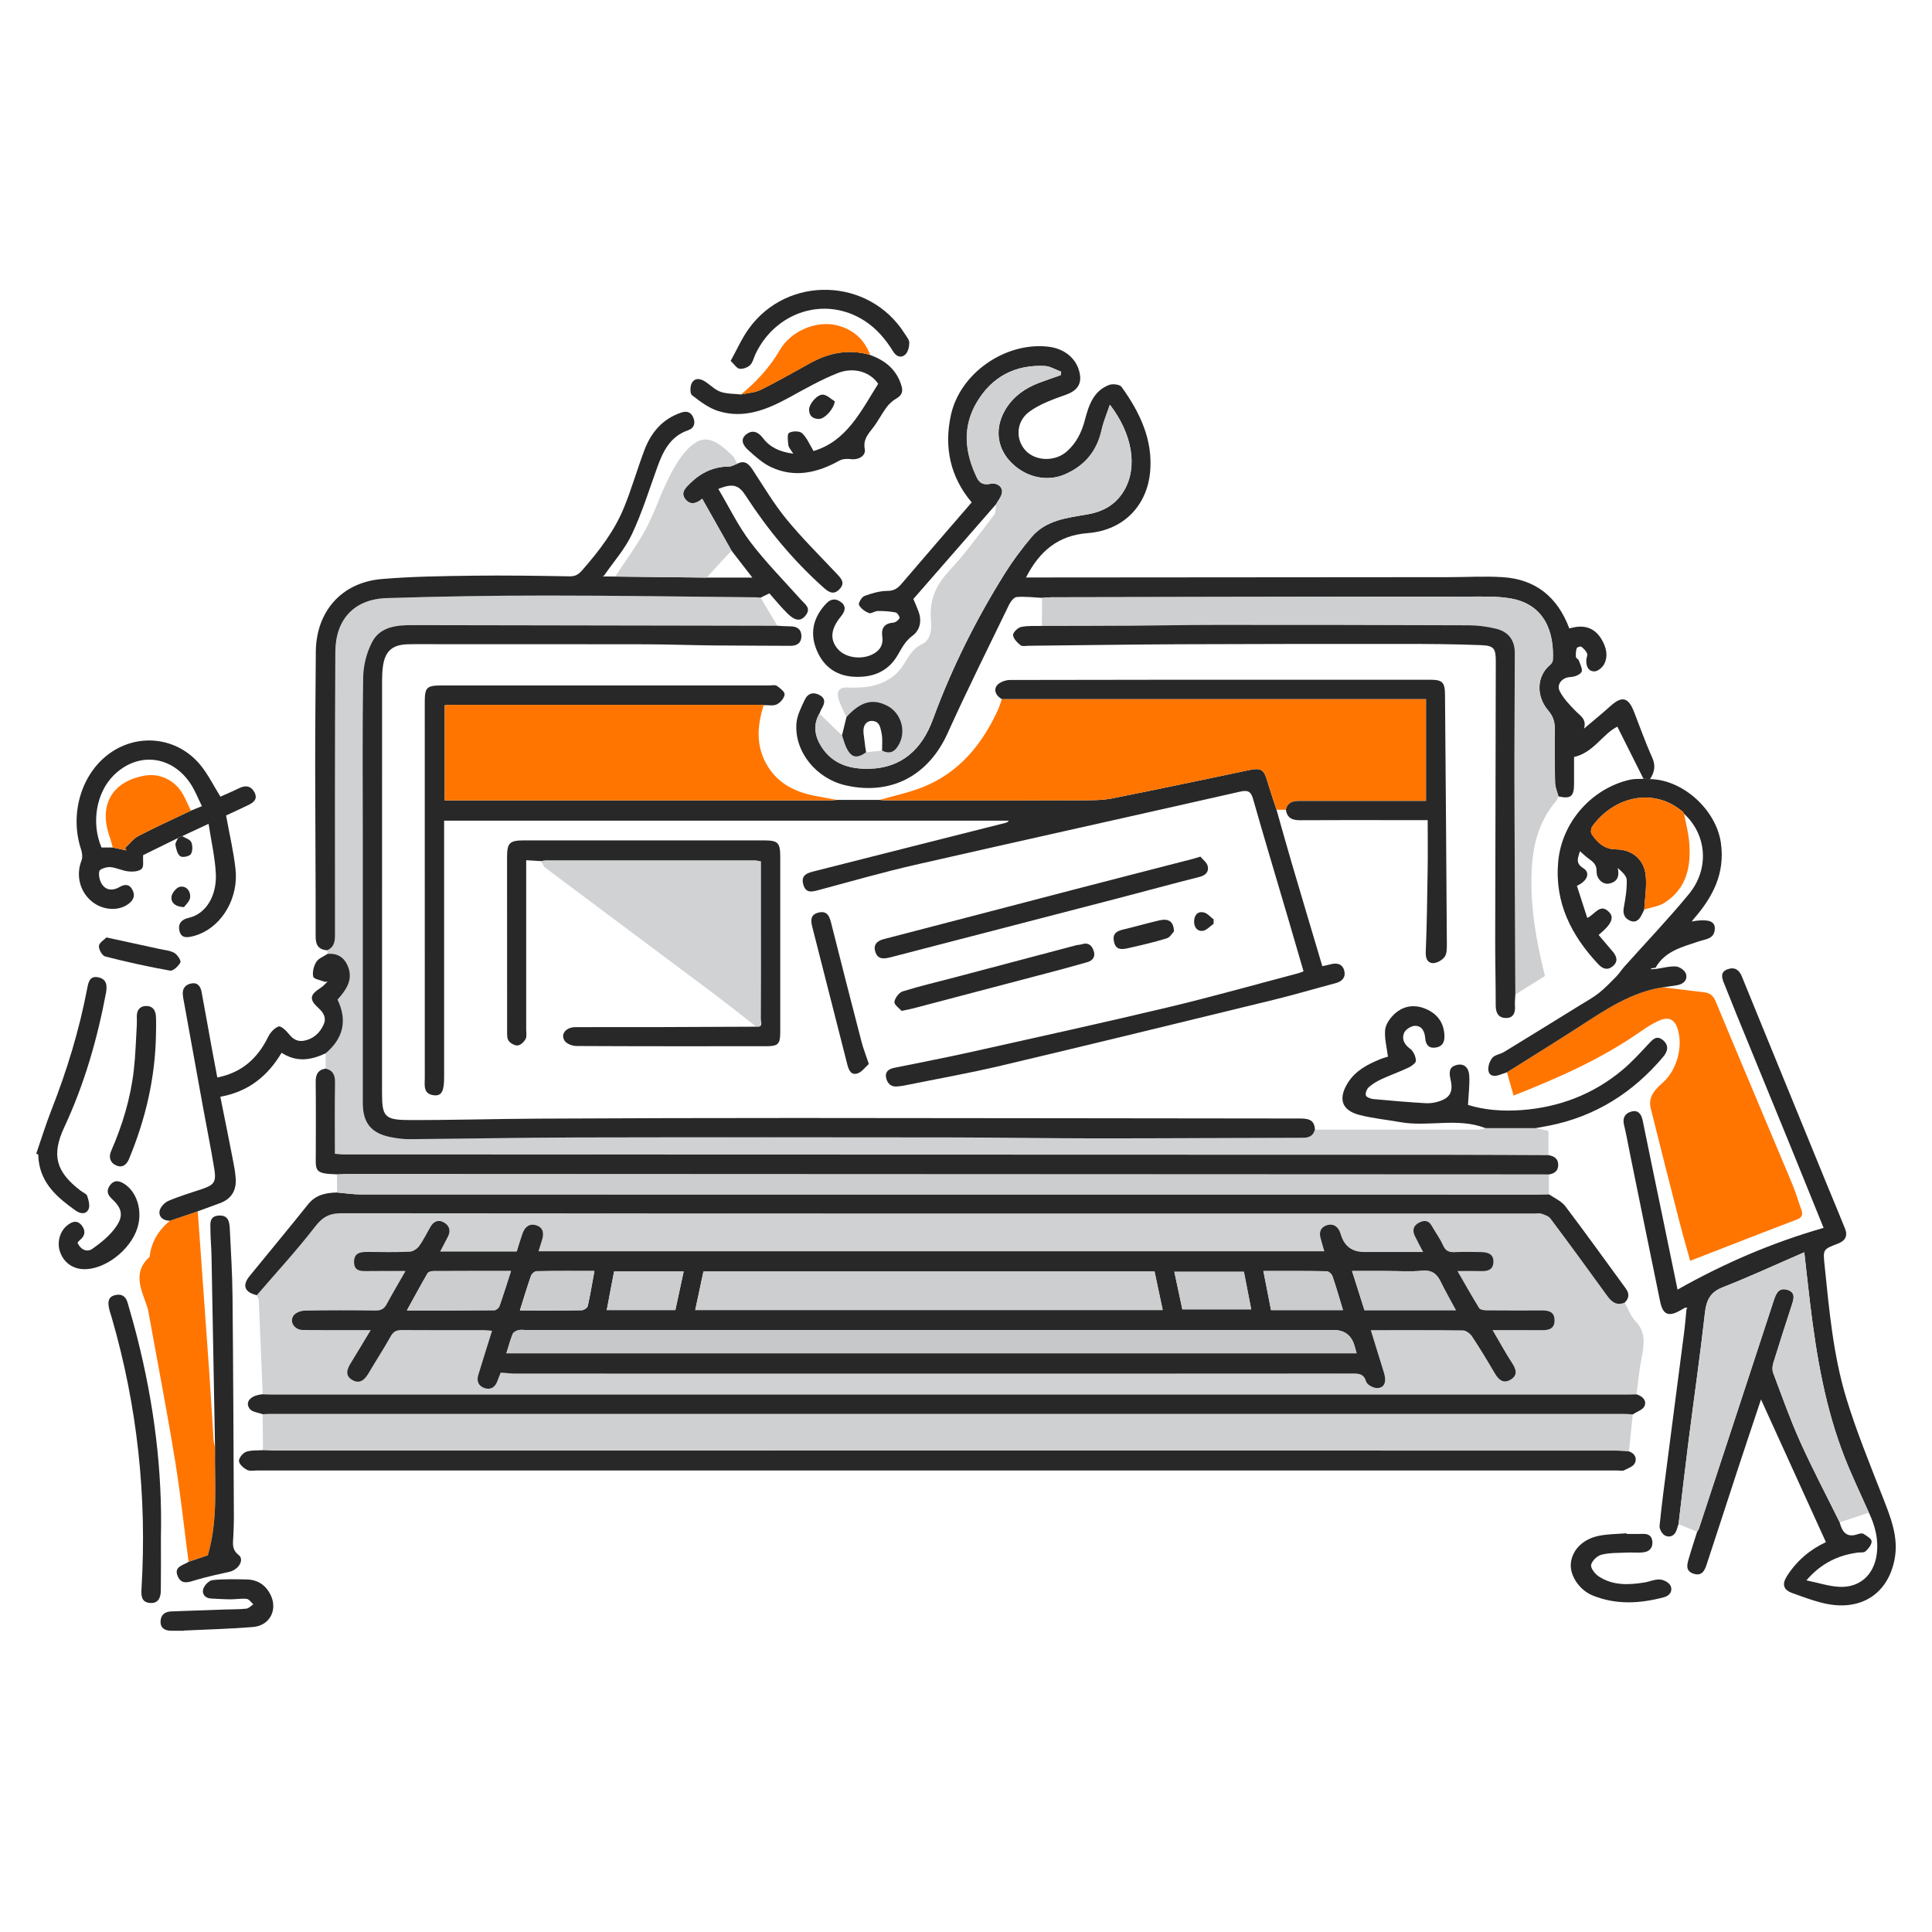 <svg width="160" height="160" viewBox="0 0 160 160" fill="none" xmlns="http://www.w3.org/2000/svg">
<path d="M21.753 115.467C21.648 112.87 21.545 110.274 21.43 107.677C21.424 107.536 21.318 107.402 21.258 107.265C22.878 105.38 24.568 103.548 26.086 101.583C26.711 100.774 27.28 100.474 28.297 100.476C61.228 100.507 94.158 100.501 127.089 100.501C127.274 100.501 127.474 100.454 127.637 100.512C127.905 100.607 128.233 100.708 128.388 100.914C129.973 103.035 131.537 105.173 133.091 107.319C133.47 107.841 133.882 108.16 134.548 107.873C134.836 108.387 135.035 108.988 135.433 109.398C136.337 110.334 136.157 111.361 135.946 112.459C135.755 113.453 135.663 114.468 135.527 115.473C135.291 115.478 135.054 115.489 134.819 115.489C97.367 115.489 59.915 115.489 22.462 115.489C22.225 115.489 21.99 115.475 21.753 115.467ZM30.697 110.149C30.081 111.169 29.561 112.043 29.027 112.909C28.721 113.406 28.566 113.919 29.158 114.271C29.761 114.629 30.179 114.298 30.501 113.75C31.111 112.71 31.774 111.7 32.361 110.648C32.592 110.233 32.869 110.138 33.302 110.142C35.563 110.159 37.824 110.148 40.086 110.151C40.28 110.151 40.474 110.181 40.746 110.203C40.348 111.476 39.97 112.669 39.607 113.867C39.455 114.367 39.618 114.774 40.12 114.946C40.621 115.118 40.983 114.891 41.177 114.403C41.281 114.143 41.379 113.881 41.462 113.666C41.915 113.698 42.3 113.748 42.685 113.748C52.887 113.753 63.09 113.752 73.292 113.752C86.204 113.752 99.114 113.755 112.025 113.742C112.571 113.742 112.947 113.777 113.139 114.416C113.215 114.668 113.717 114.943 114.028 114.944C114.641 114.949 114.845 114.449 114.619 113.703C114.266 112.54 113.903 111.38 113.523 110.149C116.162 110.149 118.66 110.134 121.156 110.171C121.417 110.176 121.756 110.438 121.914 110.676C122.575 111.677 123.195 112.706 123.801 113.741C124.127 114.298 124.542 114.613 125.139 114.227C125.705 113.859 125.559 113.39 125.224 112.878C124.665 112.022 124.178 111.12 123.608 110.148C125.073 110.148 126.385 110.137 127.698 110.153C128.304 110.159 128.757 110.012 128.738 109.301C128.721 108.627 128.255 108.515 127.703 108.516C126.177 108.521 124.653 108.524 123.127 108.51C122.911 108.508 122.586 108.469 122.499 108.33C121.898 107.368 121.346 106.375 120.702 105.256C121.486 105.256 122.084 105.242 122.679 105.261C123.215 105.277 123.646 105.144 123.678 104.531C123.712 103.86 123.236 103.696 122.688 103.683C121.953 103.666 121.215 103.652 120.479 103.688C120.008 103.71 119.716 103.601 119.506 103.128C119.253 102.56 118.872 102.05 118.566 101.504C118.289 101.015 117.895 101.044 117.491 101.26C117.054 101.493 116.945 101.88 117.16 102.328C117.368 102.765 117.603 103.191 117.854 103.677C116.174 103.677 114.57 103.677 112.969 103.677C111.999 103.677 111.365 103.225 111.068 102.32C111.027 102.195 110.992 102.068 110.935 101.951C110.706 101.479 110.323 101.298 109.834 101.478C109.363 101.65 109.233 102.033 109.354 102.502C109.449 102.871 109.562 103.237 109.673 103.617H44.593C44.708 103.248 44.804 102.953 44.892 102.656C45.045 102.148 44.995 101.675 44.441 101.479C43.868 101.277 43.475 101.577 43.28 102.117C43.097 102.625 42.949 103.144 42.792 103.639H36.448C36.686 103.182 36.89 102.793 37.092 102.404C37.338 101.929 37.222 101.512 36.789 101.247C36.336 100.971 35.929 101.11 35.657 101.572C35.339 102.115 35.066 102.689 34.7 103.196C34.534 103.423 34.193 103.644 33.923 103.655C32.768 103.705 31.61 103.685 30.453 103.672C29.849 103.666 29.306 103.739 29.314 104.512C29.322 105.268 29.868 105.269 30.428 105.26C31.433 105.244 32.44 105.255 33.576 105.255C32.992 106.276 32.486 107.131 32.016 108.004C31.801 108.401 31.526 108.532 31.075 108.526C29.13 108.501 27.183 108.497 25.239 108.532C24.92 108.538 24.488 108.695 24.316 108.933C23.932 109.46 24.379 110.132 25.09 110.138C26.9 110.156 28.71 110.145 30.698 110.145L30.697 110.149Z" fill="#CFD1D2"/>
<path d="M21.776 120.095C21.768 119.103 21.76 118.112 21.754 117.12C21.964 117.11 22.172 117.093 22.382 117.093C59.733 117.093 97.084 117.093 134.435 117.093C134.697 117.093 134.957 117.12 135.219 117.134C135.113 118.155 135.007 119.177 134.902 120.198C134.512 120.174 134.122 120.129 133.732 120.129C96.675 120.125 59.618 120.125 22.56 120.124C22.298 120.124 22.036 120.103 21.776 120.092V120.095Z" fill="#CED0D1"/>
<path d="M69.287 66.244C70.477 66.244 71.667 66.244 72.858 66.244C73.014 66.257 73.17 66.282 73.327 66.282C78.715 66.283 84.102 66.29 89.49 66.277C90.364 66.275 91.259 66.285 92.109 66.118C95.907 65.368 99.694 64.554 103.484 63.768C104.437 63.571 104.675 63.738 104.952 64.677C105.187 65.479 105.461 66.269 105.718 67.064C106.138 68.543 106.547 70.023 106.981 71.497C107.811 74.321 108.656 77.142 109.51 80.016C109.769 79.957 109.994 79.915 110.214 79.855C110.755 79.709 111.201 79.855 111.331 80.41C111.455 80.945 111.148 81.281 110.602 81.424C108.888 81.876 107.189 82.382 105.469 82.802C97.965 84.632 90.46 86.466 82.944 88.244C80.271 88.877 77.562 89.356 74.868 89.902C74.688 89.939 74.504 89.954 74.322 89.975C73.768 90.036 73.475 89.707 73.38 89.235C73.286 88.76 73.6 88.526 74.043 88.436C76.192 87.998 78.347 87.584 80.489 87.106C85.916 85.896 91.349 84.702 96.758 83.414C100.369 82.554 103.945 81.541 107.538 80.595C107.659 80.563 107.774 80.506 107.954 80.437C107.495 78.864 107.047 77.319 106.592 75.776C105.651 72.573 104.686 69.376 103.773 66.163C103.58 65.487 103.3 65.424 102.656 65.57C93.709 67.601 84.752 69.578 75.809 71.618C73.137 72.227 70.501 72.989 67.853 73.695C67.296 73.843 66.747 74.032 66.526 73.253C66.291 72.421 66.938 72.279 67.485 72.14C72.749 70.799 78.016 69.474 83.281 68.144C83.373 68.12 83.461 68.085 83.538 67.965H36.78C36.78 68.256 36.78 68.535 36.78 68.814C36.78 75.624 36.78 82.433 36.78 89.243C36.78 90.369 36.567 90.775 35.944 90.707C35.016 90.604 35.179 89.858 35.179 89.251C35.174 78.892 35.174 68.534 35.176 58.175C35.176 56.922 35.327 56.767 36.583 56.767C45.627 56.767 54.672 56.767 63.716 56.767C63.926 56.767 64.191 56.698 64.335 56.799C64.601 56.985 64.997 57.291 64.977 57.512C64.948 57.812 64.631 58.188 64.339 58.331C64.038 58.478 63.62 58.385 63.252 58.397C63.148 58.389 63.042 58.375 62.938 58.375C54.418 58.375 45.897 58.375 37.377 58.375C37.2 58.375 37.023 58.396 36.831 58.408V66.285C37.113 66.285 37.345 66.285 37.577 66.285C47.964 66.285 58.353 66.285 68.74 66.285C68.923 66.285 69.104 66.26 69.287 66.247V66.244Z" fill="#282828"/>
<path d="M82.502 41.743C80.211 44.369 77.92 46.993 75.641 49.606C75.801 49.989 75.952 50.319 76.075 50.66C76.354 51.436 76.189 52.194 75.567 52.65C74.948 53.104 74.669 53.708 74.305 54.317C73.495 55.668 72.187 56.136 70.68 56.044C69.136 55.949 68.087 55.083 67.567 53.667C67.062 52.293 67.406 51.059 68.422 49.984C68.849 49.533 69.273 49.571 69.671 49.883C70.117 50.234 69.964 50.66 69.644 51.048C68.779 52.097 68.705 52.992 69.41 53.779C70.067 54.513 71.457 54.671 72.391 54.118C72.923 53.804 73.154 53.345 73.068 52.73C72.97 52.029 73.222 51.627 73.977 51.566C74.168 51.55 74.404 51.36 74.496 51.187C74.54 51.102 74.317 50.748 74.177 50.721C73.691 50.628 73.188 50.597 72.691 50.6C72.441 50.6 72.143 50.846 71.954 50.77C71.632 50.641 71.282 50.39 71.138 50.095C71.065 49.945 71.367 49.44 71.596 49.355C72.198 49.129 72.853 48.94 73.489 48.937C74.046 48.935 74.346 48.716 74.669 48.339C76.594 46.087 78.535 43.848 80.471 41.605C78.686 39.493 78.171 37.033 78.748 34.38C79.504 30.907 83.229 28.328 86.773 28.706C88.094 28.846 89.078 29.618 89.378 30.747C89.649 31.77 89.238 32.349 88.25 32.699C87.207 33.07 86.115 33.456 85.239 34.1C84.133 34.914 84.095 36.395 84.921 37.297C85.754 38.207 87.365 38.253 88.348 37.389C89.143 36.69 89.582 35.789 89.847 34.777C90.164 33.569 90.553 32.369 91.863 31.875C92.152 31.767 92.736 31.838 92.882 32.041C94.391 34.141 95.495 36.415 95.248 39.097C95.009 41.683 93.234 43.908 90.056 44.154C87.642 44.34 86.082 45.641 84.971 47.824C85.304 47.824 85.553 47.824 85.801 47.824C97.187 47.816 108.571 47.807 119.957 47.798C121.453 47.798 122.953 47.703 124.443 47.798C127.174 47.971 128.99 49.439 129.965 52.048C131.065 51.712 132.024 51.894 132.651 52.973C133.021 53.612 133.198 54.309 132.856 54.989C132.715 55.27 132.327 55.597 132.046 55.6C131.516 55.606 131.344 55.144 131.371 54.647C131.38 54.467 131.499 54.254 131.437 54.117C131.339 53.899 131.15 53.703 130.958 53.555C130.893 53.506 130.601 53.602 130.577 53.681C130.506 53.91 130.491 54.169 130.513 54.409C130.522 54.513 130.718 54.59 130.756 54.705C130.863 55.023 131.095 55.447 130.973 55.651C130.83 55.895 130.377 56.058 130.05 56.07C129.392 56.097 128.865 56.662 129.181 57.266C129.496 57.869 130.001 58.387 130.484 58.882C130.871 59.28 131.42 59.554 131.18 60.34C131.909 59.721 132.655 59.12 133.365 58.478C134.317 57.618 134.845 57.732 135.319 58.94C135.816 60.207 136.267 61.495 136.827 62.733C137.135 63.412 137.013 63.955 136.652 64.52C136.469 64.512 136.288 64.504 136.105 64.496C135.385 63.06 134.666 61.624 133.941 60.177C132.717 60.79 131.971 62.331 130.356 62.691C130.356 63.41 130.36 64.169 130.356 64.928C130.352 65.963 130.082 66.176 129.07 65.956C128.973 65.585 128.801 65.216 128.791 64.842C128.75 63.371 128.738 61.899 128.764 60.428C128.775 59.822 128.648 59.343 128.237 58.865C127.201 57.656 127.246 56.012 128.378 55.059C128.488 54.966 128.597 54.805 128.605 54.669C128.725 52.321 127.908 50.027 125.074 49.554C123.972 49.369 122.827 49.407 121.7 49.407C110.139 49.418 98.578 49.442 87.019 49.464C86.786 49.464 86.55 49.497 86.317 49.514C85.612 49.48 84.902 49.386 84.203 49.442C83.969 49.461 83.691 49.822 83.562 50.09C81.847 53.629 80.092 57.151 78.472 60.733C76.885 64.24 73.79 65.889 70.049 65.043C67.604 64.491 65.775 62.259 65.958 59.901C66.01 59.232 66.36 58.57 66.654 57.94C66.906 57.4 67.394 57.279 67.911 57.585C68.43 57.893 68.271 58.314 68.026 58.727C67.96 58.839 67.922 58.966 67.87 59.086C67.329 60.034 67.477 60.954 68.03 61.828C68.943 63.275 70.377 63.696 71.966 63.664C74.715 63.609 76.372 62.008 77.26 59.583C78.814 55.343 80.82 51.332 83.207 47.51C83.868 46.452 84.622 45.44 85.427 44.486C86.62 43.07 88.362 42.889 90.045 42.6C91.336 42.379 92.403 41.81 93.099 40.623C94.239 38.679 93.788 35.942 91.92 33.515C91.666 34.275 91.388 34.916 91.241 35.585C90.85 37.362 89.831 38.583 88.166 39.293C86.639 39.945 84.801 39.49 83.602 38.146C82.522 36.936 82.396 35.329 83.31 33.848C83.952 32.806 84.916 32.141 86.042 31.708C86.637 31.48 87.245 31.281 87.846 31.069C87.86 30.974 87.874 30.878 87.888 30.784C87.431 30.618 86.98 30.326 86.516 30.305C84.088 30.195 82.181 31.18 80.925 33.27C79.677 35.348 79.901 37.471 80.918 39.572C81.143 40.039 81.493 40.172 82.019 40.068C82.622 39.948 83.09 40.345 82.978 40.857C82.909 41.171 82.672 41.447 82.511 41.739L82.502 41.743Z" fill="#282828"/>
<path d="M27.127 78.998C27.119 78.9 27.111 78.8 27.104 78.703C27.672 78.453 27.755 77.993 27.753 77.421C27.747 69.612 27.74 61.805 27.778 53.996C27.792 51.284 29.345 49.618 32.024 49.533C36.431 49.392 40.843 49.323 45.253 49.321C51.034 49.32 56.814 49.413 62.595 49.467C62.726 49.467 62.857 49.484 62.986 49.493C63.45 50.27 63.914 51.046 64.376 51.822C62.881 51.819 61.386 51.814 59.891 51.813C51.296 51.797 42.702 51.783 34.107 51.769C32.807 51.767 31.472 51.912 30.814 53.17C30.36 54.038 30.091 55.101 30.074 56.082C29.998 60.523 30.041 64.964 30.041 69.406C30.041 76.714 30.039 84.025 30.041 91.333C30.041 93.001 30.741 93.861 32.373 94.177C32.886 94.276 33.414 94.344 33.935 94.341C38.558 94.301 43.181 94.208 47.804 94.199C58.057 94.175 68.31 94.183 78.563 94.195C82.689 94.2 86.815 94.273 90.941 94.273C96.593 94.273 102.243 94.232 107.895 94.225C108.421 94.225 108.754 94.063 108.891 93.55C113.391 93.553 117.889 93.556 122.389 93.552C122.612 93.552 122.836 93.471 123.058 93.427C124.431 93.427 125.802 93.427 127.175 93.427C127.495 93.495 127.814 93.564 128.237 93.654V95.666C125.348 95.655 122.459 95.634 119.568 95.634C89.269 95.623 58.968 95.615 28.668 95.608C28.562 95.608 28.458 95.614 28.352 95.608C28.154 95.593 27.955 95.573 27.737 95.554C27.737 93.547 27.715 91.603 27.75 89.659C27.761 89.041 27.589 88.644 26.969 88.498C26.969 88.076 26.969 87.655 26.969 87.232C28.436 85.994 28.779 84.503 27.95 82.789C28.655 81.984 29.249 81.175 28.829 80.078C28.537 79.319 27.969 78.915 27.12 78.999L27.127 78.998Z" fill="#CFD1D2"/>
<path d="M105.72 67.063C105.463 66.267 105.19 65.477 104.953 64.675C104.677 63.737 104.439 63.569 103.485 63.767C99.694 64.552 95.909 65.367 92.111 66.116C91.26 66.283 90.366 66.274 89.492 66.275C84.103 66.29 78.716 66.283 73.328 66.28C73.172 66.28 73.016 66.255 72.859 66.242C74.054 65.894 75.284 65.641 76.435 65.18C79.411 63.987 81.309 61.687 82.621 58.844C82.764 58.538 82.857 58.209 82.973 57.891C94.653 57.891 106.332 57.891 118.106 57.891V66.324C117.806 66.324 117.52 66.324 117.235 66.324C114.109 66.324 110.985 66.323 107.859 66.324C107.277 66.324 106.671 66.302 106.496 67.063C106.237 67.063 105.98 67.059 105.721 67.058L105.72 67.063Z" fill="#FF7500"/>
<path d="M108.893 93.551C108.756 94.064 108.423 94.225 107.898 94.226C102.246 94.233 96.595 94.275 90.944 94.274C86.817 94.274 82.691 94.201 78.565 94.196C68.312 94.184 58.059 94.176 47.807 94.2C43.184 94.211 38.56 94.304 33.937 94.342C33.417 94.346 32.888 94.277 32.375 94.177C30.744 93.862 30.045 93.002 30.043 91.334C30.04 84.026 30.043 76.715 30.043 69.407C30.043 64.965 30.001 60.523 30.076 56.083C30.094 55.102 30.362 54.038 30.816 53.171C31.474 51.913 32.808 51.768 34.109 51.77C42.704 51.784 51.298 51.8 59.893 51.814C61.389 51.817 62.883 51.82 64.379 51.823C64.745 51.84 65.112 51.872 65.479 51.872C66.012 51.872 66.359 52.128 66.37 52.652C66.381 53.215 66.037 53.489 65.457 53.485C63.353 53.467 61.25 53.475 59.147 53.453C57.23 53.433 55.312 53.362 53.397 53.357C47.824 53.343 42.249 53.352 36.676 53.352C35.706 53.352 34.736 53.332 33.767 53.357C32.464 53.39 31.866 53.949 31.705 55.244C31.66 55.607 31.642 55.976 31.642 56.344C31.638 67.73 31.638 79.115 31.638 90.503C31.638 92.456 31.847 92.748 33.83 92.756C37.428 92.77 41.027 92.658 44.626 92.641C51.751 92.606 58.875 92.584 66.001 92.587C79.858 92.592 93.714 92.62 107.571 92.63C108.257 92.63 108.86 92.66 108.896 93.553L108.893 93.551Z" fill="#282828"/>
<path d="M139.553 108.298C139.439 108.363 139.324 108.426 139.211 108.492C138.191 109.085 137.715 108.904 137.483 107.779C136.617 103.58 135.769 99.379 134.914 95.178C134.778 94.511 134.665 93.839 134.498 93.179C134.341 92.561 134.606 92.166 135.152 92.041C135.684 91.92 135.938 92.289 136.041 92.799C136.596 95.538 137.167 98.274 137.734 101.01C138.128 102.921 138.521 104.832 138.927 106.799C142.765 104.628 146.759 102.911 151.022 101.687C150.091 99.389 149.186 97.141 148.271 94.897C146.791 91.273 145.301 87.65 143.818 84.026C143.463 83.157 143.127 82.279 142.769 81.412C142.568 80.927 142.474 80.474 143.098 80.26C143.679 80.061 144.04 80.338 144.258 80.878C144.864 82.379 145.479 83.874 146.092 85.372C147.83 89.626 149.569 93.88 151.311 98.133C151.805 99.341 152.316 100.543 152.801 101.755C153.042 102.359 152.802 102.765 152.21 102.99C150.958 103.468 150.97 103.468 151.106 104.795C151.488 108.502 151.816 112.23 152.906 115.804C153.744 118.548 154.839 121.216 155.884 123.894C156.545 125.59 157.261 127.269 156.901 129.134C156.338 132.054 154.042 133.476 151.04 132.775C150.155 132.569 149.296 132.242 148.439 131.934C147.696 131.668 147.551 131.21 147.987 130.527C148.794 129.258 149.902 128.321 151.215 127.714C149.421 123.77 147.638 119.85 145.839 115.895C145.206 117.798 144.555 119.731 143.919 121.667C143.057 124.291 142.212 126.92 141.345 129.542C141.177 130.055 140.949 130.566 140.238 130.322C139.558 130.088 139.72 129.558 139.857 129.077C140.069 128.33 140.317 127.594 140.55 126.852C140.601 126.76 140.668 126.675 140.7 126.577C142.769 120.283 144.839 113.989 146.896 107.692C147.084 107.118 147.311 106.6 148.024 106.818C148.744 107.039 148.544 107.594 148.375 108.115C147.859 109.702 147.343 111.29 146.854 112.885C146.776 113.136 146.756 113.458 146.846 113.696C147.565 115.605 148.244 117.535 149.08 119.394C150.096 121.651 151.256 123.846 152.352 126.068C152.554 126.865 152.928 127.388 153.872 127.048C154.014 126.997 154.224 126.962 154.331 127.03C154.591 127.199 154.994 127.426 155 127.641C155.01 127.92 154.735 128.256 154.495 128.474C154.353 128.603 154.046 128.55 153.812 128.583C152.21 128.812 150.828 129.451 149.598 130.879C150.607 131.085 151.455 131.369 152.313 131.414C154.009 131.5 155.175 130.44 155.417 128.752C155.592 127.518 155.297 126.372 154.773 125.268C154.107 123.764 153.391 122.281 152.788 120.752C151.171 116.65 150.435 112.341 149.91 107.989C149.746 106.624 149.598 105.258 149.422 103.705C147.078 104.721 144.9 105.732 142.669 106.605C141.596 107.025 141.306 107.711 141.188 108.771C140.792 112.307 140.282 115.831 139.834 119.36C139.543 121.644 139.283 123.93 139.01 126.216C138.961 126.366 138.908 126.513 138.863 126.664C138.717 127.166 138.324 127.368 137.904 127.175C137.666 127.067 137.412 126.63 137.437 126.368C137.622 124.523 137.871 122.685 138.109 120.845C138.56 117.352 139.02 113.858 139.469 110.365C139.553 109.718 139.603 109.066 139.668 108.418C139.697 108.38 139.725 108.344 139.752 108.306C139.687 108.301 139.621 108.298 139.556 108.293L139.553 108.298Z" fill="#282828"/>
<path d="M69.284 66.244C69.102 66.256 68.92 66.282 68.737 66.282C58.35 66.283 47.962 66.282 37.575 66.282C37.343 66.282 37.109 66.282 36.828 66.282V58.405C37.022 58.392 37.197 58.372 37.374 58.372C45.895 58.37 54.415 58.372 62.935 58.372C63.039 58.372 63.145 58.386 63.249 58.394C62.686 60.128 62.585 61.849 63.581 63.464C64.496 64.947 65.943 65.632 67.606 65.93C68.166 66.031 68.726 66.14 69.284 66.244Z" fill="#FF7500"/>
<path d="M137.715 81.761C138.854 81.902 139.993 82.05 141.134 82.178C141.631 82.233 141.891 82.465 142.092 82.948C144.192 88.005 146.33 93.046 148.444 98.097C148.727 98.772 148.925 99.482 149.176 100.172C149.329 100.59 149.266 100.823 148.791 101.003C145.879 102.108 142.978 103.247 139.971 104.416C139.662 103.285 139.33 102.142 139.035 100.989C138.248 97.918 137.464 94.848 136.702 91.771C136.462 90.802 137.131 90.171 137.738 89.627C138.9 88.587 139.447 86.528 138.876 85.045C138.616 84.37 138.097 84.243 137.544 84.463C136.945 84.701 136.383 85.065 135.85 85.438C132.62 87.692 129.057 89.27 125.349 90.73C125.153 90.047 124.975 89.425 124.797 88.802C126.787 87.547 128.787 86.312 130.763 85.035C132.937 83.629 135.073 82.16 137.718 81.76L137.715 81.761Z" fill="#FF7500"/>
<path d="M21.78 120.095C22.042 120.106 22.304 120.126 22.565 120.126C59.622 120.126 96.68 120.126 133.737 120.131C134.127 120.131 134.516 120.177 134.906 120.2C135.405 120.366 135.589 120.786 135.384 121.183C135.241 121.461 134.81 121.608 134.486 121.77C134.36 121.834 134.176 121.781 134.018 121.781C96.443 121.781 58.866 121.781 21.291 121.781C21.003 121.781 20.666 121.846 20.439 121.721C20.159 121.567 19.799 121.253 19.789 120.994C19.78 120.738 20.111 120.33 20.381 120.234C20.809 120.081 21.309 120.133 21.779 120.096L21.78 120.095Z" fill="#282828"/>
<path d="M134.559 107.871C133.893 108.156 133.481 107.839 133.102 107.317C131.55 105.171 129.986 103.033 128.399 100.912C128.243 100.704 127.914 100.605 127.648 100.51C127.484 100.451 127.283 100.499 127.1 100.499C94.169 100.499 61.239 100.504 28.308 100.474C27.292 100.474 26.722 100.772 26.097 101.581C24.581 103.547 22.889 105.378 21.269 107.263C20.254 107.023 20.034 106.463 20.671 105.676C22.279 103.694 23.92 101.737 25.51 99.741C26.152 98.935 26.997 98.779 27.926 98.757C28.573 98.812 29.221 98.915 29.868 98.915C62.383 98.922 94.899 98.921 127.414 98.921C127.703 98.921 127.992 98.91 128.28 98.905C128.735 99.227 129.304 99.462 129.625 99.885C131.327 102.129 132.964 104.421 134.63 106.692C134.944 107.118 134.934 107.498 134.559 107.871Z" fill="#282828"/>
<path d="M62.979 49.493C62.848 49.483 62.717 49.468 62.588 49.466C56.807 49.413 51.027 49.319 45.246 49.321C40.836 49.321 36.424 49.392 32.017 49.532C29.338 49.618 27.784 51.284 27.771 53.996C27.732 61.805 27.739 69.612 27.746 77.421C27.746 77.992 27.665 78.453 27.097 78.702C26.39 78.644 26.138 78.281 26.14 77.557C26.149 72.88 26.105 68.205 26.102 63.528C26.1 60.353 26.133 57.177 26.154 54.002C26.174 50.653 28.27 48.239 31.608 47.953C34.112 47.74 36.635 47.71 39.151 47.677C41.828 47.642 44.509 47.683 47.187 47.73C47.668 47.738 47.93 47.552 48.221 47.219C49.602 45.64 50.882 43.983 51.677 42.031C52.307 40.487 52.767 38.874 53.354 37.31C53.91 35.829 54.85 34.694 56.419 34.167C56.933 33.994 57.256 34.172 57.427 34.606C57.597 35.041 57.491 35.46 56.996 35.628C55.519 36.133 54.919 37.348 54.437 38.686C53.763 40.551 53.173 42.459 52.33 44.248C51.751 45.479 50.804 46.536 50.023 47.672C49.987 47.686 49.949 47.7 49.913 47.715C49.949 47.723 49.986 47.729 50.022 47.737C50.328 47.74 50.636 47.745 50.942 47.748C53.465 47.776 55.988 47.806 58.511 47.835H62.309C61.687 47.032 61.13 46.314 60.573 45.594C59.773 44.177 58.973 42.76 58.151 41.302C57.668 41.725 57.125 41.856 56.726 41.302C56.349 40.78 56.788 40.381 57.143 40.032C58.033 39.153 59.079 38.641 60.358 38.636C60.593 38.636 60.83 38.483 61.065 38.401C61.687 38.085 62.015 38.424 62.337 38.913C63.239 40.286 64.081 41.714 65.117 42.98C66.409 44.557 67.867 46 69.27 47.486C69.655 47.895 70.04 48.27 69.507 48.81C68.984 49.337 68.566 48.985 68.154 48.616C65.663 46.386 63.555 43.833 61.742 41.031C61.185 40.171 60.696 40.002 59.487 40.49C60.373 41.981 61.12 43.54 62.145 44.89C63.418 46.571 64.918 48.079 66.324 49.659C66.662 50.037 67.203 50.355 66.719 50.968C66.332 51.457 65.874 51.443 65.254 50.844C64.709 50.315 64.23 49.715 63.716 49.139C63.377 49.305 63.178 49.401 62.981 49.498L62.979 49.493Z" fill="#282828"/>
<path d="M135.223 117.134C134.961 117.12 134.701 117.093 134.439 117.093C97.088 117.091 59.737 117.091 22.386 117.093C22.177 117.093 21.968 117.11 21.758 117.12C21.394 116.983 20.895 116.948 20.69 116.686C20.24 116.11 20.763 115.542 21.762 115.468C21.998 115.476 22.233 115.49 22.47 115.49C59.922 115.49 97.374 115.49 134.827 115.49C135.064 115.49 135.301 115.479 135.536 115.474C136.023 115.621 136.388 115.982 136.194 116.44C136.061 116.752 135.559 116.908 135.223 117.136V117.134Z" fill="#282828"/>
<path d="M128.27 98.909C127.981 98.915 127.693 98.924 127.404 98.924C94.889 98.924 62.373 98.926 29.858 98.918C29.211 98.918 28.563 98.815 27.916 98.76C27.913 98.257 27.909 97.755 27.906 97.252C28.168 97.239 28.428 97.214 28.69 97.214C61.674 97.228 94.659 97.242 127.642 97.258C127.852 97.258 128.062 97.264 128.273 97.266C128.273 97.813 128.273 98.361 128.272 98.907L128.27 98.909Z" fill="#CCCDCE"/>
<path d="M128.274 97.266C128.065 97.263 127.855 97.258 127.643 97.258C94.66 97.242 61.675 97.226 28.691 97.214C28.43 97.214 28.169 97.239 27.907 97.252C25.936 97.2 26.154 96.957 26.154 95.322C26.154 93.414 26.168 91.508 26.145 89.602C26.137 88.987 26.328 88.596 26.967 88.496C27.587 88.643 27.757 89.039 27.748 89.657C27.713 91.601 27.735 93.545 27.735 95.552C27.953 95.571 28.15 95.593 28.351 95.606C28.455 95.614 28.561 95.606 28.666 95.606C58.966 95.614 89.267 95.622 119.566 95.633C122.455 95.633 125.344 95.653 128.235 95.664C128.686 95.732 129.027 95.944 129.044 96.437C129.062 96.941 128.754 97.192 128.278 97.263L128.274 97.266Z" fill="#282828"/>
<path d="M82.495 41.744C82.656 41.45 82.892 41.174 82.962 40.862C83.076 40.352 82.605 39.955 82.003 40.073C81.479 40.177 81.127 40.045 80.901 39.578C79.885 37.476 79.661 35.354 80.909 33.276C82.165 31.185 84.071 30.202 86.499 30.311C86.963 30.331 87.415 30.623 87.872 30.789C87.858 30.884 87.844 30.98 87.83 31.075C87.228 31.286 86.621 31.485 86.026 31.714C84.9 32.148 83.936 32.812 83.293 33.853C82.381 35.335 82.506 36.941 83.585 38.151C84.784 39.496 86.623 39.95 88.15 39.298C89.815 38.588 90.834 37.367 91.225 35.59C91.372 34.921 91.65 34.281 91.904 33.52C93.772 35.947 94.223 38.683 93.082 40.628C92.386 41.815 91.32 42.385 90.029 42.605C88.346 42.894 86.604 43.076 85.411 44.491C84.606 45.446 83.852 46.457 83.191 47.516C80.803 51.337 78.798 55.347 77.244 59.588C76.356 62.013 74.697 63.615 71.95 63.67C70.361 63.701 68.928 63.28 68.013 61.833C67.461 60.959 67.313 60.039 67.854 59.091C68.476 59.692 69.097 60.293 69.718 60.894C69.834 61.232 69.921 61.586 70.073 61.906C70.478 62.756 70.937 62.859 71.713 62.303C72.155 62.256 72.596 62.207 73.037 62.16C73.746 62.524 74.162 62.19 74.476 61.573C75.033 60.476 74.588 59.05 73.504 58.469C72.28 57.816 71.262 58.086 70.09 59.378C69.869 58.878 69.593 58.394 69.441 57.873C69.276 57.297 69.454 56.907 70.178 56.937C71.532 56.994 72.857 56.874 73.981 55.995C74.224 55.806 74.443 55.572 74.631 55.326C75.164 54.626 75.444 53.767 76.371 53.337C77.1 52.997 77.166 52.073 77.1 51.375C76.947 49.74 77.479 48.489 78.593 47.293C79.944 45.843 81.114 44.223 82.325 42.647C82.49 42.43 82.441 42.048 82.492 41.744H82.495Z" fill="#CFD1D2"/>
<path d="M86.302 49.516C86.536 49.498 86.771 49.465 87.005 49.465C98.566 49.443 110.126 49.419 121.686 49.408C122.811 49.408 123.956 49.371 125.059 49.555C127.892 50.03 128.71 52.324 128.591 54.671C128.584 54.805 128.474 54.967 128.363 55.06C127.23 56.013 127.186 57.657 128.223 58.866C128.633 59.344 128.761 59.824 128.75 60.43C128.723 61.9 128.737 63.373 128.777 64.843C128.788 65.217 128.958 65.586 129.056 65.957C128.987 66.094 128.941 66.251 128.845 66.366C127.421 68.046 126.927 70.048 126.841 72.183C126.721 75.105 127.223 77.955 127.948 80.827C127.122 81.343 126.306 81.854 125.49 82.364C125.463 76.428 125.425 70.492 125.413 64.556C125.405 61.062 125.446 57.568 125.444 54.074C125.444 53.026 124.931 52.323 123.912 52.07C123.182 51.889 122.413 51.786 121.661 51.783C114.672 51.755 107.684 51.748 100.697 51.75C98.361 51.75 96.024 51.8 93.687 51.815C91.219 51.831 88.753 51.831 86.285 51.837C86.29 51.064 86.296 50.291 86.301 49.517L86.302 49.516Z" fill="#CDCFD0"/>
<path d="M152.357 126.072C151.261 123.851 150.101 121.656 149.085 119.398C148.248 117.539 147.57 115.61 146.85 113.7C146.761 113.462 146.781 113.14 146.858 112.889C147.348 111.294 147.863 109.707 148.379 108.119C148.548 107.599 148.749 107.043 148.029 106.822C147.316 106.605 147.089 107.121 146.901 107.697C144.843 113.994 142.775 120.288 140.705 126.582C140.673 126.68 140.605 126.765 140.555 126.856C140.04 126.645 139.526 126.434 139.012 126.222C139.285 123.937 139.545 121.65 139.835 119.366C140.283 115.837 140.795 112.313 141.189 108.777C141.308 107.717 141.599 107.031 142.671 106.611C144.902 105.738 147.079 104.727 149.424 103.711C149.601 105.265 149.747 106.632 149.912 107.995C150.437 112.347 151.172 116.656 152.79 120.758C153.392 122.287 154.11 123.77 154.774 125.274C153.968 125.539 153.16 125.806 152.354 126.071L152.357 126.072Z" fill="#CFD1D2"/>
<path d="M62.627 85.024C61.414 84.082 60.215 83.121 58.986 82.2C54.383 78.752 49.769 75.319 45.168 71.87C45.001 71.743 44.921 71.502 44.801 71.313C44.955 71.289 45.108 71.246 45.263 71.246C50.994 71.243 56.726 71.243 62.457 71.246C62.629 71.246 62.801 71.297 63.012 71.332C63.012 73.293 63.012 75.21 63.012 77.127C63.012 79.546 63.02 81.965 63.001 84.384C63 84.624 63.233 85.097 62.629 85.024H62.627Z" fill="#D0D2D3"/>
<path d="M137.72 81.761C135.076 82.162 132.939 83.633 130.765 85.037C128.79 86.313 126.789 87.549 124.799 88.803C124.604 88.871 124.406 88.937 124.212 89.008C123.797 89.16 123.348 89.155 123.266 88.672C123.209 88.335 123.365 87.874 123.589 87.604C123.799 87.352 124.244 87.311 124.553 87.123C126.652 85.843 128.742 84.549 130.833 83.257C131.368 82.927 131.926 82.623 132.416 82.235C132.936 81.821 133.399 81.334 133.866 80.859C134.102 80.617 134.284 80.321 134.509 80.068C136.297 78.064 138.157 76.121 139.863 74.049C141.588 71.955 141.351 69.124 139.472 67.4C139.428 67.337 139.396 67.261 139.339 67.212C137.029 65.246 133.747 65.863 131.868 68.435C131.758 68.586 131.715 68.921 131.808 69.063C132.277 69.782 132.876 70.333 133.82 70.341C135.133 70.35 136.133 71.123 136.288 72.462C136.395 73.399 136.221 74.368 136.172 75.322C136.108 75.456 136.04 75.589 135.977 75.723C135.778 76.138 135.496 76.461 135 76.25C134.546 76.056 134.377 75.691 134.476 75.158C134.615 74.402 134.743 73.627 134.718 72.867C134.707 72.521 134.318 72.189 133.971 71.881C134.14 72.603 133.922 73.036 133.26 73.173C132.752 73.277 132.206 72.802 132.222 72.154C132.234 71.605 131.945 71.381 131.582 71.123C131.335 70.947 131.117 70.729 130.844 70.494C130.686 71.045 130.434 71.472 131.123 71.9C131.721 72.27 131.478 72.96 130.592 73.359C130.869 74.221 131.152 75.095 131.45 76.018C132.103 75.729 132.537 74.718 133.302 75.586C133.695 76.031 133.406 76.599 132.389 77.427C132.771 77.877 133.148 78.328 133.533 78.774C133.877 79.174 134.044 79.603 133.583 80.002C133.152 80.374 132.753 80.266 132.36 79.849C130.114 77.457 128.733 74.726 129.044 71.349C129.345 68.081 131.821 65.282 135.008 64.567C135.361 64.489 135.739 64.519 136.105 64.498C136.288 64.506 136.469 64.514 136.652 64.522C139.396 64.566 142.124 67.084 142.515 69.79C142.881 72.324 141.846 74.296 140.265 76.103C140.21 76.174 140.157 76.247 140.101 76.318C140.226 76.296 140.351 76.274 140.475 76.253C141.531 76.127 142.029 76.313 142.012 76.909C141.988 77.769 141.266 77.765 140.643 77.976C139.316 78.426 137.88 78.763 137.108 80.142C136.983 80.16 136.86 80.179 136.736 80.196C136.737 80.221 136.74 80.248 136.742 80.273C136.889 80.262 137.036 80.25 137.181 80.239C137.722 80.161 138.268 80.002 138.801 80.04C139.095 80.06 139.521 80.359 139.614 80.627C139.781 81.106 139.47 81.474 138.951 81.577C138.544 81.657 138.132 81.703 137.722 81.764L137.72 81.761Z" fill="#282828"/>
<path d="M62.635 85.025C63.24 85.097 63.006 84.624 63.008 84.384C63.027 81.966 63.019 79.547 63.019 77.128C63.019 75.211 63.019 73.294 63.019 71.332C62.807 71.299 62.635 71.249 62.463 71.247C56.733 71.242 51 71.242 45.27 71.247C45.115 71.247 44.962 71.29 44.807 71.313C44.424 71.29 44.04 71.268 43.577 71.239V72.18C43.577 76.544 43.577 80.908 43.577 85.273C43.577 85.535 43.641 85.842 43.528 86.047C43.398 86.284 43.116 86.557 42.877 86.581C42.633 86.604 42.278 86.406 42.125 86.194C41.978 85.991 41.997 85.643 41.997 85.361C41.991 80.575 41.992 75.791 41.992 71.006C41.992 69.799 42.197 69.597 43.412 69.597C50.011 69.597 56.611 69.597 63.21 69.597C64.448 69.597 64.617 69.764 64.617 71.007C64.619 75.818 64.619 80.631 64.617 85.442C64.617 86.473 64.456 86.642 63.438 86.644C58.206 86.647 52.974 86.653 47.742 86.626C47.404 86.625 46.929 86.448 46.761 86.192C46.396 85.643 46.871 85.067 47.652 85.064C49.965 85.055 52.28 85.064 54.593 85.06C57.274 85.053 59.955 85.037 62.635 85.026V85.025Z" fill="#282828"/>
<path d="M106.491 67.066C106.666 66.306 107.272 66.328 107.854 66.328C110.98 66.325 114.104 66.328 117.23 66.328C117.516 66.328 117.801 66.328 118.101 66.328V57.894C106.329 57.894 94.649 57.894 82.969 57.894C82.511 57.645 82.268 57.189 82.539 56.794C82.734 56.51 83.259 56.315 83.638 56.313C92.759 56.288 101.881 56.293 111.002 56.293C113.473 56.293 115.944 56.291 118.415 56.293C119.452 56.293 119.662 56.492 119.669 57.536C119.726 64.419 119.78 71.303 119.822 78.187C119.824 78.548 119.827 78.99 119.635 79.247C119.428 79.522 118.982 79.777 118.655 79.762C118.215 79.741 118.052 79.372 118.074 78.843C118.169 76.563 118.197 74.28 118.232 71.999C118.253 70.665 118.235 69.332 118.235 67.92C117.323 67.92 116.517 67.92 115.711 67.92C113.03 67.92 110.347 67.909 107.667 67.928C107.023 67.933 106.595 67.748 106.493 67.066H106.491Z" fill="#282828"/>
<path d="M86.289 51.838C88.757 51.832 91.223 51.832 93.691 51.816C96.028 51.802 98.365 51.751 100.701 51.751C107.69 51.75 114.678 51.756 121.665 51.784C122.417 51.788 123.186 51.89 123.916 52.072C124.936 52.324 125.448 53.028 125.448 54.075C125.448 57.569 125.409 61.064 125.417 64.557C125.43 70.493 125.467 76.429 125.494 82.365C125.482 82.679 125.439 82.996 125.463 83.307C125.507 83.901 125.308 84.335 124.669 84.305C124.066 84.279 123.869 83.845 123.869 83.261C123.869 81.448 123.823 79.635 123.826 77.824C123.837 70.149 123.86 62.476 123.875 54.801C123.877 53.703 123.741 53.471 122.645 53.427C120.469 53.34 118.288 53.328 116.109 53.328C109.959 53.324 103.81 53.328 97.659 53.354C93.51 53.373 89.36 53.438 85.21 53.479C84.975 53.482 84.667 53.553 84.517 53.435C84.246 53.219 83.919 52.894 83.899 52.595C83.883 52.378 84.289 51.982 84.563 51.922C85.117 51.802 85.71 51.855 86.288 51.836L86.289 51.838Z" fill="#282828"/>
<path d="M16.377 100.313C16.696 104.756 17.018 109.2 17.33 113.644C17.46 115.502 17.564 117.36 17.687 119.217C17.703 119.446 17.767 119.672 17.81 119.897C17.766 122.851 18.083 125.825 17.214 128.803C16.735 128.962 16.175 129.15 15.615 129.338C15.243 126.509 14.943 123.668 14.481 120.854C13.807 116.748 13.018 112.66 12.277 108.565C12.253 108.437 12.218 108.31 12.175 108.187C11.704 106.79 10.945 105.378 12.393 104.084C12.521 102.846 13.138 101.881 14.069 101.091C14.839 100.831 15.607 100.572 16.377 100.312V100.313Z" fill="#FF7500"/>
<path d="M14.754 69.394C13.744 69.889 12.734 70.386 11.852 70.819C11.822 71.257 11.931 71.757 11.736 71.95C11.512 72.171 11.01 72.206 10.644 72.168C10.131 72.114 9.639 71.851 9.127 71.809C8.82 71.786 8.263 71.967 8.225 72.144C8.149 72.491 8.256 72.974 8.471 73.269C8.818 73.746 9.358 73.772 9.88 73.471C10.293 73.233 10.678 73.173 10.951 73.66C11.237 74.172 11.043 74.571 10.609 74.88C9.793 75.464 8.556 75.386 7.671 74.708C6.612 73.895 6.264 72.49 6.751 71.259C6.855 70.995 6.805 70.623 6.712 70.339C5.782 67.526 6.657 64.308 8.847 62.566C11.273 60.637 14.686 60.978 16.64 63.409C17.25 64.17 17.69 65.066 18.254 65.975C18.73 65.762 19.278 65.533 19.809 65.271C20.349 65.006 20.799 65.088 21.076 65.623C21.381 66.211 20.957 66.484 20.505 66.7C19.893 66.994 19.276 67.276 18.722 67.535C18.995 69.05 19.341 70.498 19.503 71.966C19.764 74.307 18.459 76.573 16.528 77.354C16.359 77.422 16.187 77.484 16.01 77.526C15.534 77.641 15.024 77.745 14.863 77.099C14.715 76.502 15.037 76.145 15.606 76.018C17.157 75.669 17.951 74.061 17.875 72.389C17.814 71.025 17.493 69.675 17.274 68.226C16.417 68.625 15.758 68.933 15.098 69.241C14.984 69.29 14.869 69.34 14.756 69.389L14.754 69.394ZM15.805 67.134C16.065 67.029 16.324 66.924 16.723 66.764C16.392 66.099 16.152 65.468 15.789 64.916C14.226 62.543 11.404 62.241 9.421 64.204C7.969 65.642 7.54 68.15 8.406 70.188H9.334C9.714 70.266 10.095 70.345 10.473 70.424C10.434 70.361 10.394 70.298 10.355 70.236C10.716 69.897 11.027 69.46 11.45 69.239C12.88 68.496 14.348 67.83 15.803 67.136L15.805 67.134Z" fill="#282828"/>
<path d="M127.173 93.428H123.057C123.031 93.423 123.003 93.421 122.979 93.412C120.687 92.535 118.277 93.347 115.952 92.928C114.817 92.724 113.657 92.62 112.548 92.325C111.103 91.94 110.812 90.981 111.614 89.688C112.245 88.671 113.236 88.156 114.288 87.724C114.549 87.617 114.825 87.546 114.943 87.508C114.847 86.722 114.644 85.991 114.711 85.286C114.756 84.827 115.114 84.319 115.473 83.983C116.278 83.232 117.267 83.151 118.238 83.626C119.121 84.058 119.607 84.802 119.623 85.821C119.633 86.398 119.366 86.72 118.806 86.765C118.263 86.807 118.067 86.439 118.03 85.977C117.985 85.419 117.76 84.944 117.176 84.955C116.864 84.96 116.403 85.255 116.283 85.535C116.064 86.05 116.294 86.504 116.799 86.869C117.062 87.058 117.239 87.495 117.263 87.834C117.275 88.014 116.911 88.289 116.662 88.407C115.923 88.757 115.148 89.03 114.405 89.373C114.03 89.546 113.661 89.767 113.354 90.042C113.19 90.189 113.058 90.526 113.116 90.714C113.163 90.869 113.507 90.998 113.733 91.02C115.169 91.156 116.606 91.274 118.045 91.362C118.404 91.385 118.785 91.331 119.129 91.224C120.092 90.924 120.355 90.424 120.136 89.434C120.024 88.928 119.937 88.388 120.59 88.208C121.307 88.011 121.648 88.488 121.679 89.097C121.719 89.857 121.619 90.624 121.573 91.503C122.9 91.924 124.436 92.046 125.968 91.935C129.106 91.711 131.941 90.637 134.367 88.606C135.127 87.969 135.802 87.225 136.483 86.499C136.842 86.116 137.17 85.687 137.713 86.135C138.215 86.548 138.141 87.044 137.743 87.516C135.228 90.501 132.102 92.472 128.248 93.231C127.89 93.302 127.528 93.362 127.168 93.426L127.173 93.428Z" fill="#282828"/>
<path d="M16.379 100.316C15.609 100.576 14.839 100.835 14.07 101.095C13.542 101.097 13.144 100.805 13.21 100.316C13.255 99.994 13.619 99.594 13.938 99.456C14.848 99.063 15.806 98.784 16.748 98.465C17.72 98.135 17.92 97.886 17.753 96.841C17.478 95.137 17.131 93.444 16.822 91.745C16.282 88.786 15.749 85.826 15.214 82.868C15.186 82.715 15.157 82.56 15.142 82.405C15.085 81.871 15.344 81.539 15.85 81.445C16.388 81.344 16.612 81.708 16.696 82.158C16.977 83.652 17.237 85.149 17.51 86.645C17.665 87.492 17.827 88.338 17.996 89.233C20.033 88.83 21.336 87.644 22.207 85.872C22.382 85.515 22.722 85.132 23.072 85.009C23.264 84.941 23.697 85.348 23.916 85.624C24.259 86.055 24.632 86.292 25.186 86.186C25.975 86.034 26.499 85.529 26.808 84.837C27.034 84.332 26.829 83.898 26.407 83.515C25.576 82.76 25.634 82.393 26.595 81.779C26.744 81.684 26.862 81.545 26.994 81.425L27.127 81.284C27.05 81.293 26.972 81.301 26.895 81.31C26.561 81.171 25.989 81.088 25.941 80.881C25.852 80.507 25.983 80.004 26.196 79.662C26.381 79.363 26.805 79.213 27.124 78.997C27.974 78.914 28.542 79.316 28.833 80.076C29.254 81.175 28.659 81.984 27.954 82.787C28.781 84.501 28.44 85.992 26.972 87.23C25.779 87.787 24.585 88.008 23.32 87.186C22.177 89.105 20.582 90.408 18.248 90.828C18.586 92.523 18.925 94.184 19.247 95.847C19.361 96.437 19.487 97.031 19.522 97.629C19.579 98.591 19.156 99.293 18.222 99.639C17.608 99.864 16.994 100.09 16.38 100.314L16.379 100.316Z" fill="#282828"/>
<path d="M72.064 29.4C73.334 29.857 74.276 30.635 74.667 31.984C74.809 32.477 74.645 32.761 74.218 33.011C73.912 33.191 73.626 33.452 73.415 33.739C73.014 34.282 72.709 34.895 72.297 35.427C71.887 35.959 71.466 36.402 71.617 37.196C71.725 37.759 71.078 38.11 70.459 38.023C70.152 37.98 69.773 38.004 69.511 38.149C67.704 39.151 65.833 39.594 63.881 38.697C63.168 38.368 62.546 37.802 61.955 37.265C61.566 36.913 61.227 36.379 61.846 35.937C62.365 35.565 62.824 35.806 63.19 36.286C63.777 37.057 64.587 37.422 65.696 37.573C65.51 37.264 65.319 37.078 65.29 36.869C65.245 36.521 65.178 35.946 65.346 35.849C65.62 35.686 66.213 35.68 66.423 35.874C66.818 36.24 67.037 36.798 67.375 37.351C70.118 36.54 71.303 34.048 72.728 31.784C72.073 30.818 70.732 30.356 69.358 30.904C67.984 31.451 66.683 32.194 65.38 32.906C63.526 33.92 61.614 34.708 59.482 34.04C58.693 33.793 57.974 33.245 57.308 32.727C57.134 32.592 57.144 31.98 57.295 31.716C57.575 31.233 58.048 31.363 58.458 31.64C58.865 31.916 59.236 32.3 59.686 32.451C60.208 32.628 60.798 32.604 61.358 32.667C61.912 32.543 62.516 32.521 63.012 32.276C64.392 31.593 65.731 30.823 67.079 30.077C68.654 29.204 70.3 28.879 72.062 29.395L72.064 29.4Z" fill="#282828"/>
<path d="M58.518 47.833C55.995 47.805 53.472 47.775 50.949 47.747C51.792 46.459 52.72 45.219 53.453 43.873C54.148 42.598 54.596 41.192 55.233 39.884C55.653 39.023 56.115 38.144 56.735 37.428C58.204 35.728 59.216 36.361 60.607 37.685C60.808 37.876 60.92 38.16 61.073 38.401C60.838 38.483 60.602 38.635 60.366 38.636C59.086 38.641 58.04 39.155 57.15 40.032C56.797 40.383 56.356 40.78 56.734 41.303C57.133 41.856 57.676 41.724 58.158 41.303C58.98 42.761 59.781 44.178 60.58 45.594C59.892 46.341 59.206 47.089 58.518 47.835V47.833Z" fill="#CFD1D2"/>
<path d="M15.614 129.343C16.174 129.155 16.734 128.967 17.212 128.808C18.082 125.832 17.765 122.856 17.809 119.903C17.712 114.606 17.618 109.307 17.517 104.011C17.503 103.304 17.43 102.597 17.428 101.89C17.428 101.363 17.294 100.703 18.14 100.666C18.927 100.631 19.005 101.218 19.032 101.784C19.122 103.643 19.24 105.503 19.257 107.365C19.317 113.476 19.338 119.589 19.369 125.701C19.372 126.225 19.344 126.749 19.32 127.273C19.295 127.824 19.178 128.319 19.764 128.778C20.265 129.173 19.756 130.003 18.981 130.175C18.072 130.376 17.16 130.575 16.267 130.837C15.672 131.012 15.051 131.295 14.721 130.541C14.366 129.731 15.169 129.64 15.614 129.345V129.343Z" fill="#282828"/>
<path d="M99.413 70.942C99.606 71.179 99.951 71.428 100.021 71.737C100.12 72.176 99.865 72.488 99.352 72.618C97.1 73.184 94.861 73.801 92.615 74.385C86.354 76.012 80.088 77.629 73.827 79.259C73.283 79.401 72.734 79.516 72.502 78.86C72.304 78.299 72.571 77.933 73.182 77.776C78.434 76.417 83.681 75.038 88.932 73.672C92.214 72.818 95.5 71.977 98.784 71.13C98.934 71.092 99.081 71.041 99.413 70.94V70.942Z" fill="#282828"/>
<path d="M136.168 75.323C136.217 74.368 136.392 73.399 136.283 72.462C136.129 71.124 135.128 70.351 133.816 70.341C132.872 70.335 132.272 69.784 131.804 69.063C131.712 68.921 131.755 68.587 131.864 68.435C133.741 65.863 137.025 65.246 139.335 67.212C139.392 67.26 139.423 67.337 139.467 67.4C139.609 68.14 139.81 68.874 139.881 69.62C140.077 71.67 139.734 73.555 137.845 74.766C137.364 75.073 136.731 75.144 136.167 75.324L136.168 75.323Z" fill="#FF7500"/>
<path d="M13.325 127.325C13.325 128.794 13.338 130.261 13.319 131.73C13.311 132.303 13.111 132.81 12.415 132.75C11.697 132.688 11.684 132.137 11.719 131.577C12.178 123.944 11.381 116.449 9.248 109.101C9.168 108.823 9.063 108.55 9.015 108.269C8.937 107.834 8.951 107.416 9.493 107.267C10.056 107.111 10.414 107.345 10.569 107.883C10.851 108.864 11.132 109.846 11.381 110.836C12.746 116.249 13.458 121.743 13.325 127.328V127.325Z" fill="#282828"/>
<path d="M3 95.547C3.415 94.347 3.787 93.129 4.251 91.947C5.532 88.682 6.555 85.345 7.214 81.899C7.319 81.355 7.416 80.782 8.149 80.94C8.836 81.088 8.892 81.615 8.775 82.24C8.052 86.079 6.979 89.802 5.321 93.356C4.239 95.675 4.643 97.059 6.683 98.615C6.87 98.757 7.164 98.864 7.224 99.047C7.339 99.401 7.47 99.874 7.325 100.16C7.106 100.59 6.653 100.533 6.244 100.242C4.77 99.186 3.42 98.047 3.199 96.078C3.181 95.921 3.178 95.764 3.167 95.607L3.002 95.547H3Z" fill="#282828"/>
<path d="M60.508 29.889C61.036 28.938 61.434 28.023 62.004 27.232C65.219 22.753 71.976 22.972 74.917 27.624C75.07 27.867 75.303 28.128 75.303 28.381C75.303 28.714 75.201 29.145 74.977 29.358C74.65 29.669 74.24 29.545 73.986 29.135C73.359 28.124 72.624 27.229 71.603 26.57C68.331 24.458 64.216 25.822 62.562 29.331C62.417 29.639 62.346 30.017 62.119 30.238C61.912 30.439 61.526 30.576 61.245 30.538C61.014 30.508 60.823 30.181 60.509 29.886L60.508 29.889Z" fill="#282828"/>
<path d="M74.662 83.716C74.48 83.504 74.043 83.209 74.072 82.974C74.113 82.651 74.454 82.196 74.76 82.102C76.177 81.658 77.625 81.324 79.061 80.944C82.415 80.057 85.768 79.167 89.121 78.282C89.273 78.242 89.438 78.25 89.585 78.201C90.09 78.032 90.394 78.252 90.562 78.706C90.746 79.203 90.522 79.541 90.055 79.678C88.93 80.006 87.797 80.306 86.663 80.606C82.98 81.579 79.297 82.547 75.615 83.514C75.364 83.58 75.105 83.623 74.659 83.718L74.662 83.716Z" fill="#282828"/>
<path d="M134.699 127.033C135.146 127.033 135.593 127.047 136.039 127.03C136.508 127.011 136.806 127.189 136.844 127.677C136.882 128.176 136.601 128.488 136.14 128.551C135.676 128.614 135.198 128.554 134.726 128.578C134.024 128.611 133.3 128.584 132.629 128.753C132.277 128.841 131.842 129.256 131.771 129.594C131.714 129.861 132.083 130.337 132.386 130.541C133.548 131.317 134.857 131.268 136.17 131.057C136.607 130.986 137.044 130.777 137.469 130.807C137.784 130.829 138.231 131.065 138.351 131.326C138.54 131.741 138.3 132.145 137.806 132.276C135.817 132.805 133.83 132.923 131.88 132.123C130.794 131.678 129.999 130.473 130.089 129.488C130.19 128.371 131.069 127.456 132.432 127.185C133.172 127.038 133.941 127.043 134.696 126.979C134.696 126.998 134.699 127.016 134.701 127.035L134.699 127.033Z" fill="#282828"/>
<path d="M15.233 135.052C14.892 135.052 14.551 135.052 14.209 135.052C13.707 135.051 13.299 134.88 13.297 134.315C13.297 133.76 13.625 133.467 14.199 133.449C15.667 133.403 17.134 133.345 18.602 133.293C19.204 133.272 19.81 133.285 20.408 133.22C20.609 133.198 20.79 132.985 20.979 132.861C20.798 132.704 20.631 132.436 20.433 132.414C19.998 132.362 19.547 132.452 19.103 132.449C18.557 132.446 18.01 132.411 17.464 132.381C16.959 132.353 16.711 131.98 16.833 131.586C16.927 131.283 17.309 130.89 17.598 130.858C18.527 130.757 19.473 130.787 20.411 130.802C21.295 130.816 21.962 131.229 22.376 132.016C23.035 133.268 22.374 134.622 20.96 134.74C19.055 134.899 17.139 134.942 15.228 135.035C15.228 135.041 15.228 135.049 15.228 135.055L15.233 135.052Z" fill="#282828"/>
<path d="M71.953 88.115C71.651 88.377 71.38 88.779 71.016 88.896C70.441 89.082 70.271 88.552 70.16 88.116C69.192 84.337 68.234 80.555 67.273 76.775C67.14 76.254 67.09 75.755 67.762 75.582C68.447 75.404 68.672 75.803 68.822 76.399C69.649 79.7 70.496 82.996 71.352 86.291C71.494 86.837 71.704 87.365 71.954 88.115H71.953Z" fill="#282828"/>
<path d="M12.918 85.638C12.861 89.237 12.06 92.678 10.679 95.99C10.485 96.457 10.135 96.743 9.62 96.514C9.1 96.282 8.991 95.811 9.205 95.32C10.141 93.177 10.812 90.957 11.08 88.634C11.223 87.388 11.255 86.127 11.331 84.873C11.345 84.638 11.328 84.401 11.329 84.164C11.334 83.677 11.553 83.341 12.06 83.312C12.609 83.282 12.877 83.634 12.912 84.141C12.945 84.638 12.92 85.138 12.92 85.638H12.918Z" fill="#282828"/>
<path d="M72.067 29.4C70.305 28.882 68.659 29.209 67.085 30.081C65.736 30.828 64.397 31.598 63.017 32.281C62.523 32.526 61.919 32.548 61.363 32.672C62.638 31.618 63.735 30.444 64.585 28.985C65.532 27.357 67.665 26.525 69.328 26.945C70.652 27.279 71.585 28.103 72.067 29.401V29.4Z" fill="#FF7500"/>
<path d="M6.416 102.917C6.692 103.524 7.224 103.723 7.654 103.42C8.385 102.906 9.119 102.306 9.619 101.582C10.266 100.645 10.08 100.033 9.243 99.26C8.874 98.917 8.809 98.564 9.111 98.157C9.423 97.734 9.802 97.754 10.215 97.996C11.325 98.641 11.831 100.241 11.381 101.686C10.801 103.556 8.604 105.213 6.85 105.104C5.96 105.049 5.266 104.52 4.972 103.674C4.71 102.919 4.933 102.027 5.516 101.525C5.908 101.189 6.353 100.99 6.747 101.461C7.093 101.872 7.083 102.33 6.613 102.698C6.553 102.743 6.51 102.81 6.414 102.919L6.416 102.917Z" fill="#282828"/>
<path d="M70.101 59.378C71.272 58.086 72.291 57.814 73.516 58.469C74.601 59.048 75.045 60.476 74.488 61.573C74.175 62.19 73.757 62.523 73.049 62.16C73.047 61.718 73.096 61.27 73.028 60.839C72.971 60.478 72.877 59.982 72.624 59.823C72.247 59.585 71.698 59.682 71.547 60.216C71.449 60.557 71.556 60.959 71.591 61.331C71.621 61.656 71.679 61.98 71.727 62.303C70.95 62.857 70.489 62.756 70.085 61.906C69.932 61.585 69.847 61.232 69.731 60.894L70.103 59.38L70.101 59.378Z" fill="#282828"/>
<path d="M8.812 77.634C10.424 77.984 11.83 78.285 13.235 78.595C13.643 78.685 14.093 78.716 14.442 78.918C14.693 79.065 15.014 79.559 14.939 79.704C14.778 80.01 14.333 80.428 14.079 80.382C12.275 80.061 10.483 79.663 8.709 79.209C8.463 79.145 8.165 78.618 8.193 78.338C8.222 78.061 8.635 77.823 8.813 77.635L8.812 77.634Z" fill="#282828"/>
<path d="M97.222 77.135C97.095 77.263 96.9 77.626 96.621 77.711C95.555 78.036 94.466 78.294 93.376 78.533C92.916 78.634 92.419 78.69 92.262 78.019C92.109 77.372 92.418 77.12 92.994 76.984C94.007 76.747 95.005 76.454 96.019 76.22C96.781 76.045 97.197 76.31 97.224 77.135H97.222Z" fill="#282828"/>
<path d="M69.136 33.24C69.035 33.901 68.295 34.698 67.814 34.694C67.332 34.689 67.02 34.466 67.004 33.942C66.988 33.452 67.71 32.611 68.191 32.686C68.527 32.74 68.822 33.046 69.136 33.24Z" fill="#282828"/>
<path d="M15.236 75.127C14.419 75.078 14.134 74.678 14.206 74.234C14.257 73.923 14.637 73.478 14.921 73.435C15.462 73.353 15.8 73.825 15.746 74.331C15.711 74.648 15.369 74.933 15.235 75.128L15.236 75.127Z" fill="#282828"/>
<path d="M100.505 76.503C100.204 76.71 99.916 77.058 99.598 77.09C99.126 77.136 98.866 76.757 98.892 76.261C98.921 75.758 99.208 75.446 99.699 75.564C99.997 75.635 100.24 75.941 100.508 76.14C100.508 76.261 100.507 76.381 100.505 76.503Z" fill="#282828"/>
<path d="M14.745 69.393C14.858 69.344 14.973 69.294 15.087 69.245C15.349 69.408 15.739 69.513 15.84 69.745C15.964 70.029 15.964 70.498 15.802 70.739C15.677 70.925 15.111 71.036 14.929 70.91C14.693 70.744 14.593 70.321 14.532 69.991C14.498 69.812 14.666 69.594 14.743 69.392L14.745 69.393Z" fill="#282828"/>
<path d="M50.024 47.734C49.989 47.726 49.953 47.72 49.918 47.712C49.953 47.699 49.99 47.685 50.026 47.671L50.047 47.703L50.024 47.734Z" fill="#CFD1D2"/>
<path d="M30.703 110.151C28.715 110.151 26.905 110.162 25.095 110.145C24.384 110.139 23.937 109.466 24.32 108.939C24.494 108.701 24.926 108.545 25.244 108.539C27.189 108.502 29.134 108.505 31.08 108.532C31.531 108.539 31.806 108.408 32.02 108.01C32.491 107.136 32.999 106.282 33.581 105.261C32.445 105.261 31.438 105.25 30.433 105.266C29.871 105.276 29.327 105.274 29.319 104.518C29.311 103.745 29.856 103.673 30.458 103.679C31.615 103.69 32.773 103.71 33.928 103.661C34.198 103.65 34.539 103.43 34.704 103.202C35.072 102.696 35.343 102.121 35.662 101.579C35.934 101.116 36.342 100.978 36.793 101.254C37.226 101.517 37.341 101.934 37.096 102.41C36.894 102.8 36.691 103.188 36.453 103.646H42.797C42.953 103.152 43.102 102.631 43.285 102.123C43.479 101.582 43.873 101.284 44.446 101.486C45 101.681 45.05 102.155 44.897 102.663C44.809 102.959 44.713 103.254 44.597 103.624H109.674C109.565 103.243 109.452 102.879 109.356 102.508C109.236 102.039 109.365 101.656 109.835 101.484C110.324 101.306 110.708 101.486 110.937 101.957C110.993 102.074 111.028 102.202 111.069 102.327C111.367 103.231 112.001 103.684 112.97 103.684C114.572 103.684 116.175 103.684 117.856 103.684C117.603 103.196 117.37 102.772 117.161 102.335C116.947 101.886 117.057 101.5 117.493 101.266C117.898 101.05 118.293 101.022 118.567 101.511C118.875 102.057 119.255 102.566 119.508 103.134C119.717 103.606 120.009 103.717 120.481 103.695C121.216 103.66 121.953 103.674 122.69 103.69C123.238 103.703 123.714 103.867 123.679 104.537C123.648 105.151 123.217 105.285 122.681 105.268C122.084 105.249 121.488 105.263 120.704 105.263C121.349 106.38 121.9 107.374 122.501 108.337C122.588 108.476 122.913 108.513 123.129 108.517C124.653 108.531 126.179 108.528 127.704 108.523C128.257 108.521 128.722 108.633 128.74 109.307C128.758 110.02 128.306 110.167 127.7 110.159C126.387 110.145 125.076 110.154 123.61 110.154C124.181 111.128 124.669 112.029 125.226 112.884C125.559 113.395 125.705 113.865 125.14 114.233C124.544 114.62 124.129 114.303 123.802 113.747C123.197 112.712 122.576 111.683 121.915 110.683C121.758 110.445 121.418 110.181 121.158 110.178C118.662 110.14 116.164 110.156 113.524 110.156C113.905 111.387 114.267 112.546 114.621 113.709C114.848 114.456 114.643 114.956 114.029 114.951C113.72 114.949 113.218 114.675 113.141 114.422C112.948 113.785 112.573 113.749 112.027 113.749C99.115 113.761 86.205 113.758 73.294 113.758C63.091 113.758 52.889 113.758 42.687 113.755C42.302 113.755 41.917 113.705 41.464 113.673C41.382 113.886 41.282 114.149 41.178 114.41C40.984 114.897 40.623 115.125 40.121 114.953C39.619 114.781 39.457 114.374 39.608 113.873C39.971 112.676 40.35 111.484 40.748 110.21C40.476 110.187 40.282 110.159 40.088 110.157C37.827 110.154 35.566 110.165 33.303 110.148C32.869 110.145 32.593 110.24 32.363 110.655C31.776 111.707 31.113 112.717 30.503 113.757C30.181 114.304 29.762 114.634 29.16 114.277C28.568 113.925 28.723 113.413 29.029 112.916C29.562 112.049 30.083 111.175 30.698 110.156L30.703 110.151ZM112.344 112.073C112.267 111.794 112.221 111.619 112.169 111.443C111.915 110.579 111.339 110.146 110.44 110.146C88.141 110.146 65.843 110.146 43.545 110.146C43.335 110.146 43.113 110.105 42.917 110.159C42.743 110.206 42.518 110.326 42.458 110.471C42.256 110.97 42.119 111.494 41.936 112.071H112.343L112.344 112.073ZM96.286 108.491C96.054 107.398 95.834 106.353 95.611 105.301H58.254C58.025 106.374 57.804 107.414 57.574 108.491H96.288H96.286ZM120.566 108.507C120.117 107.671 119.678 106.909 119.295 106.12C118.974 105.462 118.547 105.17 117.772 105.239C116.806 105.325 115.828 105.26 114.856 105.26H111.972C112.341 106.426 112.671 107.467 113 108.507H120.566ZM42.318 105.26C40.083 105.26 37.988 105.257 35.892 105.268C35.728 105.268 35.481 105.325 35.414 105.438C34.842 106.421 34.302 107.423 33.694 108.523C36.197 108.523 38.572 108.529 40.946 108.509C41.09 108.509 41.308 108.319 41.36 108.171C41.688 107.242 41.98 106.301 42.316 105.26H42.318ZM111.221 108.498C110.924 107.524 110.659 106.596 110.347 105.684C110.287 105.511 110.04 105.282 109.876 105.279C108.153 105.249 106.43 105.26 104.627 105.26C104.849 106.391 105.053 107.434 105.261 108.496H111.219L111.221 108.498ZM97.915 108.434H103.619C103.401 107.322 103.202 106.304 103.011 105.323H97.252C97.486 106.415 97.702 107.429 97.915 108.434ZM55.93 108.493C56.169 107.382 56.392 106.349 56.617 105.302H50.854C50.65 106.374 50.453 107.409 50.248 108.493H55.93ZM49.225 105.258C47.583 105.258 46.013 105.247 44.441 105.276C44.279 105.279 44.033 105.485 43.976 105.651C43.649 106.581 43.368 107.526 43.054 108.524C44.82 108.524 46.499 108.534 48.178 108.509C48.35 108.505 48.638 108.316 48.672 108.168C48.883 107.231 49.038 106.281 49.225 105.258Z" fill="#282828"/>
<path d="M15.806 67.133C14.351 67.829 12.882 68.493 11.453 69.236C11.03 69.457 10.719 69.894 10.358 70.233C10.397 70.296 10.437 70.36 10.476 70.421C10.096 70.342 9.716 70.263 9.335 70.184C9.25 69.883 9.182 69.577 9.078 69.284C8.15 66.666 9.274 64.714 11.989 64.234C13.247 64.012 14.517 64.629 15.158 65.793C15.396 66.227 15.591 66.685 15.806 67.131V67.133Z" fill="#FF7500"/>
<path d="M112.352 112.073H41.945C42.127 111.495 42.266 110.971 42.468 110.473C42.526 110.328 42.753 110.208 42.927 110.16C43.122 110.107 43.343 110.148 43.555 110.148C65.853 110.148 88.151 110.148 110.449 110.148C111.349 110.148 111.925 110.58 112.179 111.445C112.229 111.618 112.276 111.795 112.354 112.074L112.352 112.073Z" fill="#C6C8C9"/>
<path d="M96.296 108.49H57.582C57.812 107.413 58.033 106.374 58.262 105.3H95.619C95.842 106.352 96.063 107.397 96.295 108.49H96.296Z" fill="#CCCECF"/>
<path d="M120.567 108.503H113.001C112.672 107.462 112.342 106.421 111.973 105.256H114.857C115.829 105.256 116.809 105.321 117.773 105.236C118.548 105.166 118.975 105.458 119.295 106.116C119.679 106.905 120.119 107.667 120.567 108.503Z" fill="#CACCCD"/>
<path d="M42.321 105.257C41.983 106.299 41.693 107.241 41.364 108.168C41.312 108.317 41.093 108.504 40.951 108.506C38.576 108.527 36.202 108.52 33.699 108.52C34.307 107.42 34.846 106.419 35.419 105.436C35.485 105.322 35.733 105.265 35.897 105.265C37.993 105.254 40.088 105.257 42.322 105.257H42.321Z" fill="#CCCDCE"/>
<path d="M111.221 108.495H105.263C105.055 107.432 104.85 106.389 104.629 105.259C106.432 105.259 108.155 105.248 109.878 105.278C110.043 105.281 110.289 105.508 110.349 105.683C110.661 106.595 110.926 107.523 111.223 108.497L111.221 108.495Z" fill="#CACCCD"/>
<path d="M97.921 108.435C97.706 107.43 97.49 106.415 97.258 105.323H103.017C103.208 106.305 103.407 107.322 103.624 108.435H97.921Z" fill="#CACCCD"/>
<path d="M55.932 108.492H50.25C50.457 107.408 50.652 106.373 50.856 105.302H56.62C56.394 106.348 56.172 107.381 55.932 108.492Z" fill="#CCCDCE"/>
<path d="M49.23 105.256C49.042 106.278 48.887 107.228 48.676 108.166C48.643 108.314 48.355 108.503 48.182 108.506C46.503 108.532 44.824 108.522 43.059 108.522C43.373 107.523 43.653 106.578 43.98 105.649C44.038 105.483 44.285 105.277 44.446 105.273C46.016 105.245 47.587 105.256 49.23 105.256Z" fill="#CACCCD"/>
</svg>
